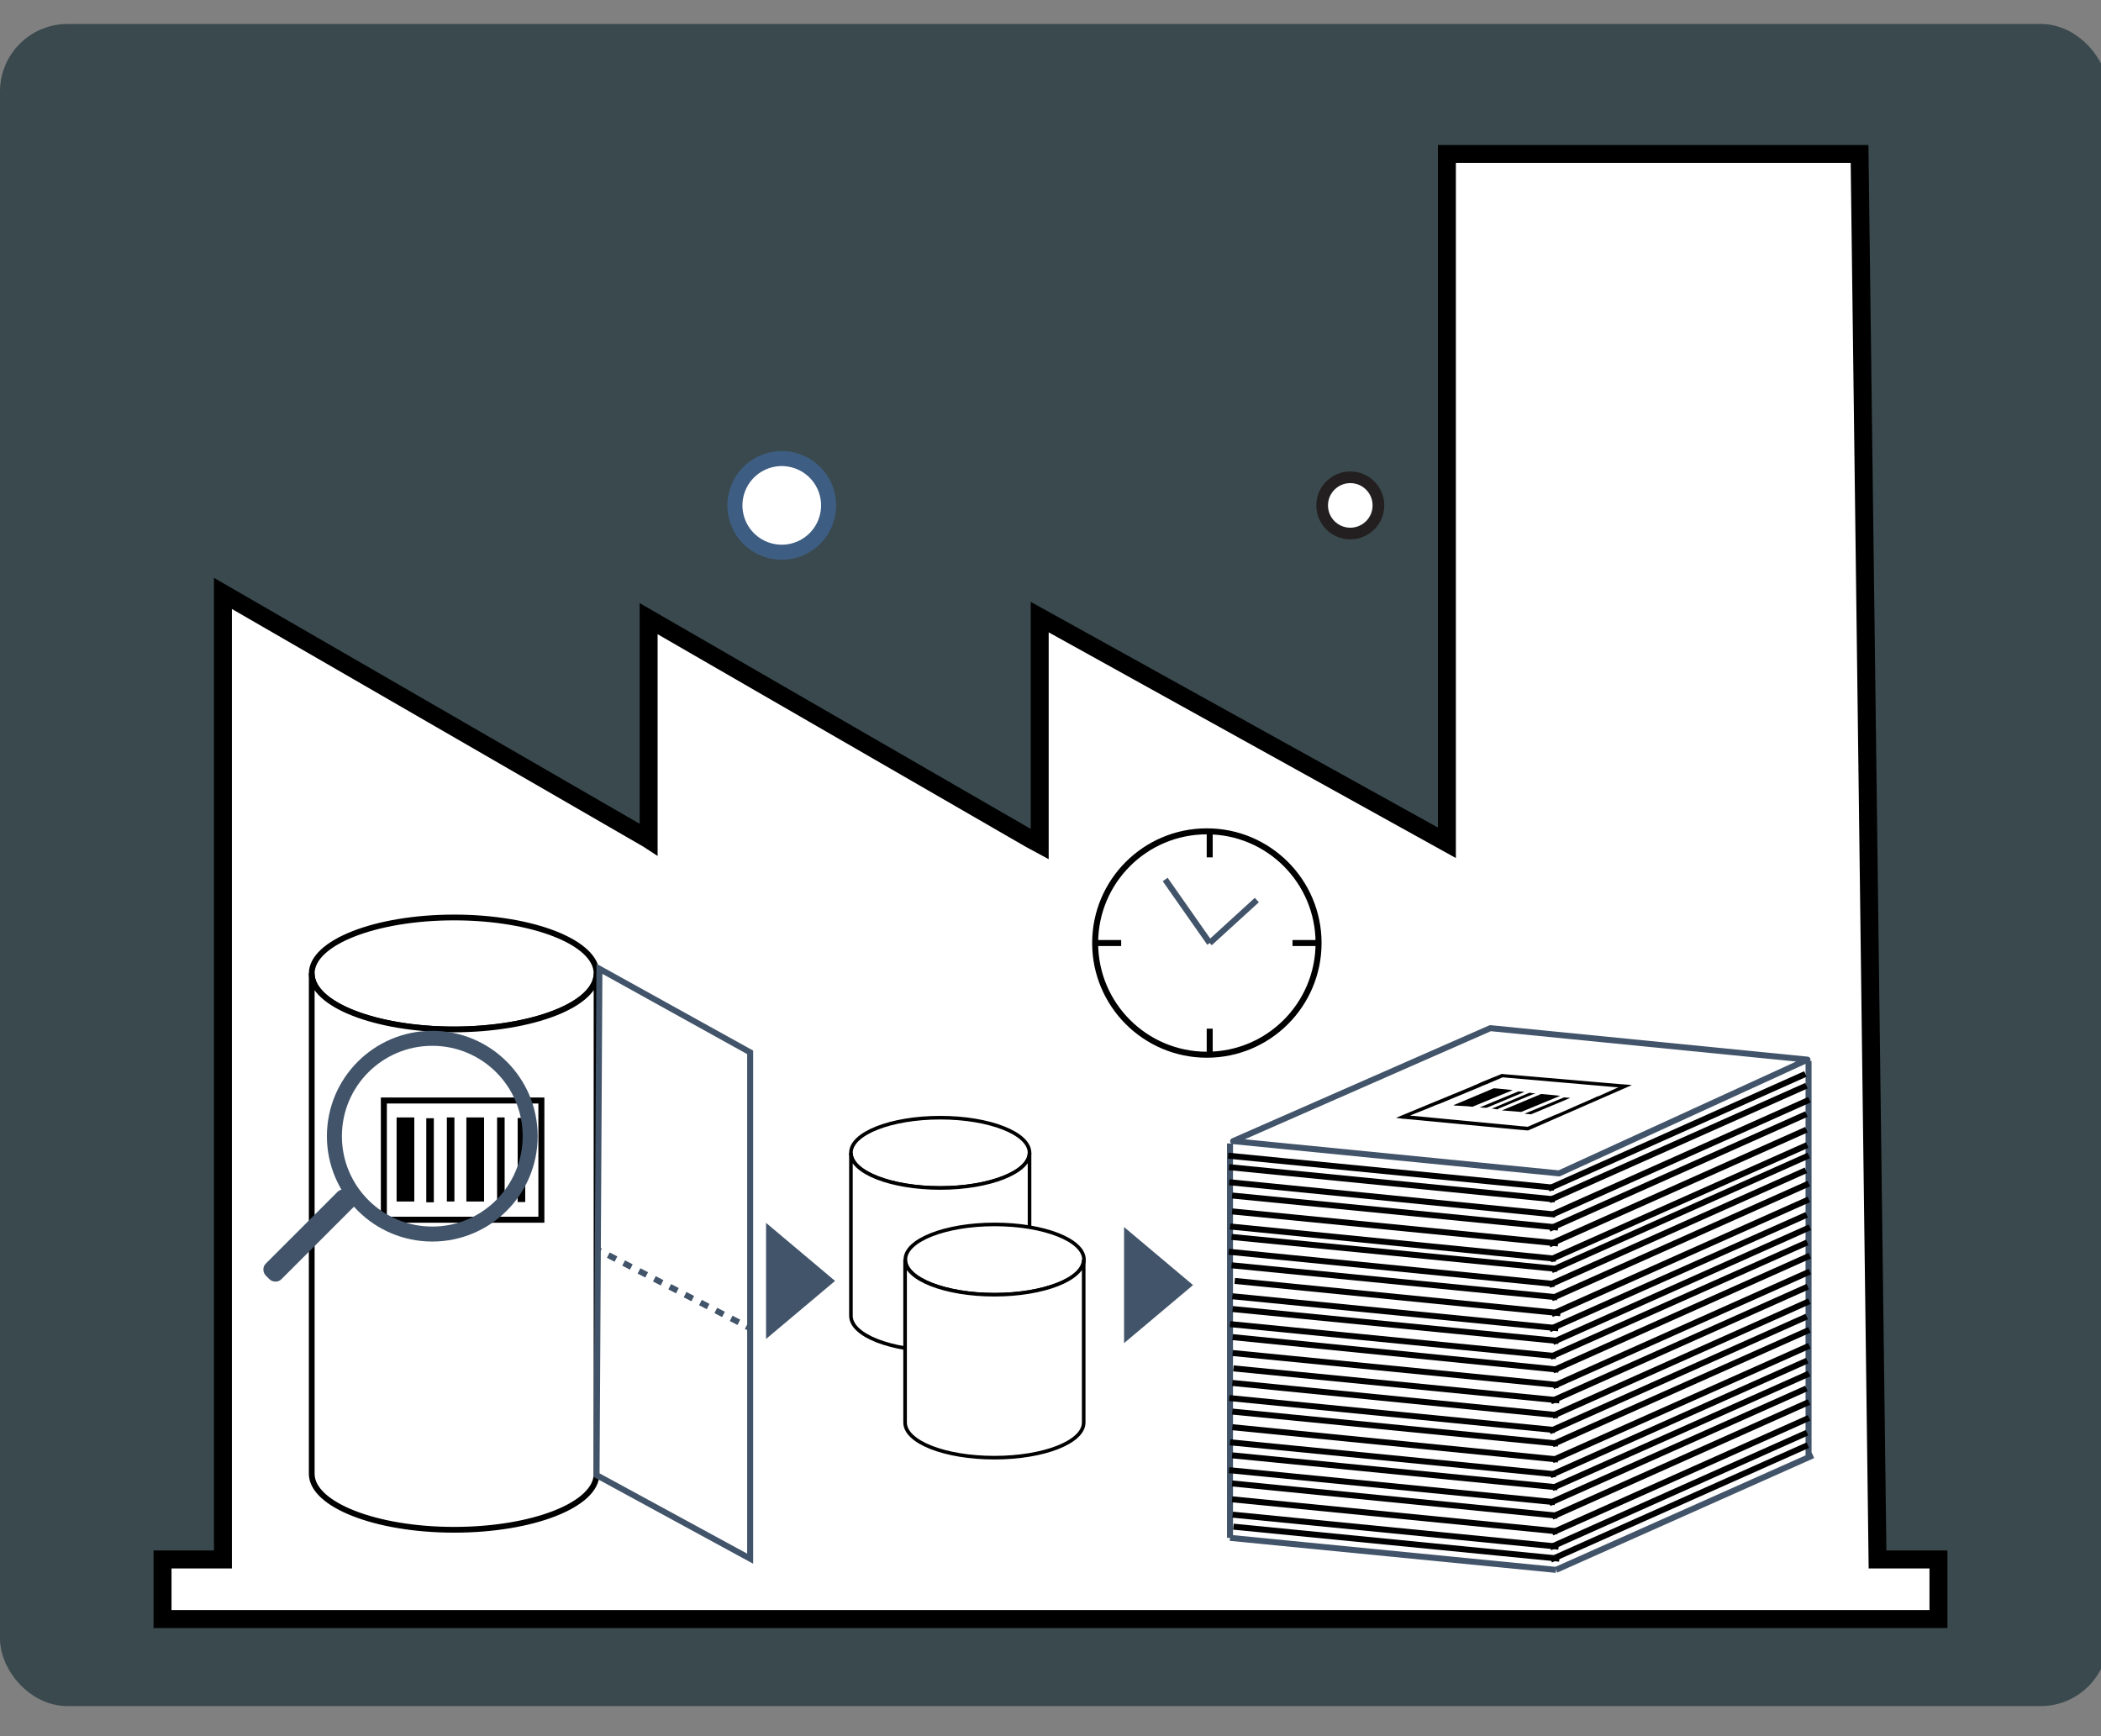 <?xml version="1.0" encoding="UTF-8"?>
<svg id="Layer_1" data-name="Layer 1" xmlns="http://www.w3.org/2000/svg" viewBox="0 0 700.6 579">
  <rect x="0" y="0" width="700.6" height="579" fill="#808080" stroke="none"/>
  <defs>
    <style>
      .cls-1 {
        stroke-width: 1.92px;
      }

      .cls-1, .cls-2, .cls-3, .cls-4, .cls-5, .cls-6, .cls-7, .cls-8, .cls-9 {
        fill: #fff;
      }

      .cls-1, .cls-10, .cls-3, .cls-4, .cls-11, .cls-12, .cls-13, .cls-14, .cls-7, .cls-8, .cls-15, .cls-9 {
        stroke-miterlimit: 10;
      }

      .cls-1, .cls-10, .cls-3, .cls-13, .cls-7, .cls-8 {
        stroke: #000;
      }

      .cls-2 {
        stroke-linecap: square;
        stroke-linejoin: round;
      }

      .cls-2, .cls-10, .cls-4, .cls-11, .cls-14, .cls-8 {
        stroke-width: 2px;
      }

      .cls-2, .cls-4, .cls-11, .cls-12, .cls-14 {
        stroke: #42546a;
      }

      .cls-10, .cls-11, .cls-12, .cls-13, .cls-14 {
        fill: none;
      }

      .cls-3 {
        stroke-width: 1.2px;
      }

      .cls-16, .cls-5, .cls-17 {
        stroke-width: 0px;
      }

      .cls-12 {
        stroke-width: 5px;
      }

      .cls-13 {
        stroke-dasharray: 0 3;
        stroke-width: 1px;
      }

      .cls-14 {
        stroke-dasharray: 0 0 2.88 2.88;
      }

      .cls-6 {
        stroke: #3d5d82;
        stroke-miterlimit: 10;
        stroke-width: 5.03px;
      }

      .cls-7 {
        stroke-width: 5.99px;
      }

      .cls-15 {
        fill: #39494d;
        stroke: #39494d;
        stroke-width: 10px;
      }

      .cls-17 {
        fill: #42546a;
      }

      .cls-9 {
        stroke: #231f20;
        stroke-width: 3.89px;
      }
    </style>
  </defs>
  <rect class="cls-15" x="5" y="13" width="693" height="551" rx="17.5" ry="17.5"/>
  <polygon class="cls-7" points="646.4 520.1 646.4 539.98 54.2 539.98 54.2 520.1 74.34 520.1 74.34 197.91 216.03 279.78 216.29 279.95 216.29 206.33 343.48 279.78 346.7 281.52 346.7 205.81 482.48 281.08 482.48 51.36 620.09 51.36 626.08 520.1 646.4 520.1"/>
  <g>
    <ellipse class="cls-3" cx="313.53" cy="384.48" rx="29.78" ry="11.72"/>
    <path class="cls-3" d="m343.31,384.48v54.35c0,6.51-13.28,11.72-29.78,11.72s-29.78-5.21-29.78-11.72v-54.35c0,6.51,13.37,11.72,29.78,11.72s29.78-5.3,29.78-11.72Z"/>
  </g>
  <g>
    <circle class="cls-8" cx="402.44" cy="314.51" r="37.25"/>
    <line class="cls-10" x1="403.39" y1="343.07" x2="403.39" y2="351.75"/>
    <line class="cls-10" x1="403.39" y1="277.26" x2="403.39" y2="285.94"/>
    <line class="cls-10" x1="365.19" y1="314.51" x2="373.87" y2="314.51"/>
    <line class="cls-10" x1="431" y1="314.51" x2="439.77" y2="314.51"/>
    <line class="cls-11" x1="403.39" y1="314.51" x2="388.54" y2="293.32"/>
    <line class="cls-11" x1="419.1" y1="300.18" x2="403.39" y2="314.51"/>
  </g>
  <line class="cls-11" x1="410.16" y1="512.89" x2="410.16" y2="381.36"/>
  <line class="cls-11" x1="603.08" y1="485.37" x2="603.08" y2="353.84"/>
  <line class="cls-11" x1="518.86" y1="523.57" x2="604.55" y2="485.37"/>
  <line class="cls-11" x1="410.16" y1="512.89" x2="518.86" y2="523.57"/>
  <ellipse class="cls-1" cx="151.44" cy="324.66" rx="47.49" ry="18.67"/>
  <path class="cls-1" d="m198.93,324.66v166.87c0,10.33-21.27,18.67-47.49,18.67s-47.49-8.42-47.49-18.67v-166.87c0,10.33,21.27,18.67,47.49,18.67,26.22-.09,47.49-8.33,47.49-18.67Z"/>
  <path class="cls-13" d="m199.8,411.22h-1.91c0,.26.09.61.09,1.04s0,.61-.09,1.04c-1.39,9.2-22.05,16.67-46.45,16.67s-45.06-7.55-46.45-16.67c0-.26-.09-.61-.09-1.04s0-.61.09-1.04h-1.91c0,.26-.09.61-.09,1.04s0,.61.09,1.04c1.22,10.51,21.97,18.67,48.36,18.67s47.14-8.07,48.36-18.67v-2.08Z"/>
  <g>
    <ellipse class="cls-3" cx="331.68" cy="420.08" rx="29.78" ry="11.72"/>
    <path class="cls-3" d="m361.37,420.08v54.35c0,6.51-13.28,11.72-29.78,11.72s-29.78-5.21-29.78-11.72v-54.35c0,6.51,13.37,11.72,29.78,11.72s29.78-5.21,29.78-11.72Z"/>
  </g>
  <polygon class="cls-4" points="250.15 519.84 198.93 491.97 199.88 323.1 250.15 350.97 250.15 519.84"/>
  <g>
    <line class="cls-11" x1="198.93" y1="416.61" x2="200.23" y2="417.3"/>
    <line class="cls-14" x1="202.84" y1="418.6" x2="247.55" y2="441.61"/>
    <line class="cls-11" x1="248.85" y1="442.31" x2="250.15" y2="443"/>
  </g>
  <rect class="cls-8" x="128" y="367.03" width="52.53" height="39.76"/>
  <rect class="cls-16" x="149.01" y="372.68" width="2.52" height="28.04"/>
  <rect class="cls-16" x="142.15" y="372.94" width="2.52" height="28.04"/>
  <rect class="cls-16" x="155.52" y="372.68" width="5.9" height="28.04"/>
  <rect class="cls-16" x="132.25" y="372.68" width="5.9" height="28.04"/>
  <rect class="cls-16" x="165.76" y="372.68" width="2.52" height="28.04"/>
  <line class="cls-10" x1="409.9" y1="394.29" x2="518.6" y2="405.06"/>
  <line class="cls-10" x1="517.65" y1="405.06" x2="603.34" y2="366.77"/>
  <line class="cls-10" x1="410.86" y1="398.72" x2="519.56" y2="409.4"/>
  <line class="cls-10" x1="516.6" y1="409.84" x2="602.38" y2="371.55"/>
  <line class="cls-10" x1="410.86" y1="404.02" x2="519.56" y2="414.7"/>
  <line class="cls-10" x1="516.6" y1="415.04" x2="602.38" y2="376.76"/>
  <line class="cls-10" x1="410.16" y1="409.05" x2="518.86" y2="419.82"/>
  <line class="cls-10" x1="516.95" y1="420.08" x2="602.64" y2="381.88"/>
  <line class="cls-10" x1="409.82" y1="389.26" x2="518.51" y2="400.02"/>
  <line class="cls-10" x1="516.6" y1="400.29" x2="602.38" y2="362.08"/>
  <line class="cls-10" x1="409.73" y1="417.48" x2="518.43" y2="428.24"/>
  <line class="cls-10" x1="516.52" y1="428.59" x2="602.21" y2="390.3"/>
  <line class="cls-10" x1="410.68" y1="421.99" x2="519.3" y2="432.67"/>
  <line class="cls-10" x1="517.39" y1="433.02" x2="603.16" y2="394.73"/>
  <line class="cls-10" x1="411.73" y1="427.2" x2="520.34" y2="437.97"/>
  <line class="cls-10" x1="517.39" y1="438.31" x2="603.16" y2="400.02"/>
  <line class="cls-10" x1="410.94" y1="432.32" x2="519.64" y2="443"/>
  <line class="cls-10" x1="516.69" y1="443.35" x2="602.47" y2="405.15"/>
  <line class="cls-10" x1="410.68" y1="412.53" x2="519.3" y2="423.21"/>
  <line class="cls-10" x1="517.39" y1="423.64" x2="603.16" y2="385.35"/>
  <line class="cls-10" x1="410.16" y1="441.61" x2="518.86" y2="452.29"/>
  <line class="cls-10" x1="516.95" y1="452.55" x2="602.64" y2="414.35"/>
  <line class="cls-10" x1="411.03" y1="445.95" x2="519.73" y2="456.81"/>
  <line class="cls-10" x1="517.82" y1="457.07" x2="603.51" y2="418.78"/>
  <line class="cls-10" x1="411.03" y1="451.25" x2="519.73" y2="461.93"/>
  <line class="cls-10" x1="517.82" y1="462.36" x2="603.51" y2="424.07"/>
  <line class="cls-10" x1="411.29" y1="456.37" x2="519.99" y2="467.05"/>
  <line class="cls-10" x1="517.12" y1="467.4" x2="602.82" y2="429.11"/>
  <line class="cls-10" x1="411.03" y1="436.58" x2="519.73" y2="447.25"/>
  <line class="cls-10" x1="517.82" y1="447.6" x2="603.51" y2="409.31"/>
  <line class="cls-10" x1="409.9" y1="466.27" x2="518.6" y2="476.95"/>
  <line class="cls-10" x1="516.69" y1="477.38" x2="602.47" y2="439.09"/>
  <line class="cls-10" x1="410.94" y1="470.78" x2="519.56" y2="481.46"/>
  <line class="cls-10" x1="517.65" y1="481.72" x2="603.34" y2="443.52"/>
  <line class="cls-10" x1="410.94" y1="475.99" x2="519.56" y2="486.76"/>
  <line class="cls-10" x1="517.65" y1="487.02" x2="603.34" y2="448.82"/>
  <line class="cls-10" x1="410.16" y1="481.03" x2="518.86" y2="491.71"/>
  <line class="cls-10" x1="516.95" y1="492.05" x2="602.64" y2="453.77"/>
  <line class="cls-10" x1="410.94" y1="461.23" x2="519.56" y2="472"/>
  <line class="cls-10" x1="517.65" y1="472.26" x2="603.34" y2="433.97"/>
  <line class="cls-10" x1="409.82" y1="490.32" x2="518.51" y2="501"/>
  <line class="cls-10" x1="516.6" y1="501.34" x2="602.38" y2="463.06"/>
  <line class="cls-10" x1="410.86" y1="494.75" x2="519.38" y2="505.51"/>
  <line class="cls-10" x1="517.56" y1="505.86" x2="603.25" y2="467.57"/>
  <line class="cls-10" x1="410.86" y1="500.04" x2="519.38" y2="510.72"/>
  <line class="cls-10" x1="517.56" y1="511.15" x2="603.25" y2="472.87"/>
  <line class="cls-10" x1="411.03" y1="505.16" x2="519.73" y2="515.84"/>
  <line class="cls-10" x1="516.86" y1="516.1" x2="602.56" y2="477.82"/>
  <line class="cls-10" x1="410.86" y1="485.37" x2="519.38" y2="496.05"/>
  <line class="cls-10" x1="517.56" y1="496.31" x2="603.25" y2="458.11"/>
  <line class="cls-10" x1="411.29" y1="509.16" x2="519.99" y2="519.84"/>
  <line class="cls-10" x1="517.12" y1="520.18" x2="602.82" y2="481.98"/>
  <line class="cls-10" x1="409.55" y1="385.44" x2="518.25" y2="396.12"/>
  <line class="cls-10" x1="516.34" y1="396.47" x2="602.03" y2="358.18"/>
  <rect class="cls-16" x="172.62" y="372.85" width="2.52" height="28.04"/>
  <polygon class="cls-2" points="411.2 380.58 519.9 391.34 602.73 353.4 496.98 342.9 411.2 380.58"/>
  <g>
    <circle class="cls-12" cx="144.15" cy="378.93" r="32.64"/>
    <path class="cls-17" d="m89.8,426.59l-1.13-1.13c-1.13-1.13-1.13-3.04,0-4.08l23.88-23.88c1.13-1.13,3.04-1.13,4.08,0l1.13,1.13c1.13,1.13,1.13,3.04,0,4.08l-23.88,23.88c-1.04,1.13-2.95,1.13-4.08,0Z"/>
  </g>
  <g>
    <path class="cls-5" d="m507.66,371.11h0l-1.91-.17-.61-.09h0l-.69.26,1.04.09,2.43.17-.26-.26Zm-6.6-.43l-4.08-.43h0l-.69.26,6.08.52.69-.26-2-.09Zm6.6.43h0l-1.91-.17-.61-.09h0l-.69.26,1.04.09,2.43.17-.26-.26Zm-6.6-.43l-4.08-.43h0l-.69.26,6.08.52.69-.26-2-.09Zm6.6.43h0l-1.91-.17-.61-.09h0l-.69.26,1.04.09,2.43.17-.26-.26Zm-6.6-.43l-4.08-.43h0l-.69.26,6.08.52.69-.26-2-.09Zm6.6.43h0l-1.91-.17-.61-.09h0l-.69.26,1.04.09,2.43.17-.26-.26Zm-6.6-.43l-4.08-.43h0l-.69.26,6.08.52.69-.26-2-.09Zm6.6.43h0l-1.91-.17-.61-.09h0l-.69.26,1.04.09,2.43.17-.26-.26Zm-6.6-.43l-4.08-.43h0l-.69.26,6.08.52.69-.26-2-.09Zm20.66-7.21l.17.43-.26.09h-.09.17l2.43.17h.09l1.13-.52-3.65-.17Zm-14.06,7.64h0l-1.91-.17-.61-.09h0l-.69.26,1.04.09,2.43.17-.26-.26Zm-6.6-.43l-4.08-.43h0l-.69.26,6.08.52.69-.26-2-.09Zm20.66-7.21l.17.43-.26.09h-.09.17l2.43.17h.09l1.13-.52-3.65-.17Zm-14.06,7.64h0l-1.91-.17-.61-.09h0l-.69.26,1.04.09,2.43.17-.26-.26Zm-6.6-.43l-4.08-.43h0l-.69.26,6.08.52.69-.26-2-.09Zm20.66-7.21l.17.43-.26.09h-.09.17l2.43.17h.09l1.13-.52-3.65-.17Zm-9.72-.35l.17.61h0v.09l-1.04.43,1.04.09,5.04.52h0l1.13-.52h.09l1.04-.43-7.47-.78Zm16.58.96l-3.39-.26-1.13.52h-.09l1.22.09,3.39.26h.26l-.26-.61Zm-20.92,7.03h0l-1.91-.17-.61-.09h0l-.69.26,1.04.09,2.43.17-.26-.26Zm-6.6-.43l-4.08-.43h0l-.69.26,6.08.52.69-.26-2-.09Zm20.66-7.21l.17.43-.26.09h-.09.17l2.43.17h.09l1.13-.52-3.65-.17Zm-9.72-.35l.17.61h0v.09l-1.04.43,1.04.09,5.04.52h0l1.13-.52h.09l1.04-.43-7.47-.78Zm16.58.96l-3.39-.26-1.13.52h-.09l1.22.09,3.39.26h.26l-.26-.61Zm-20.92,7.03h0l-1.91-.17-.61-.09h0l-.69.26,1.04.09,2.43.17-.26-.26Zm-6.6-.43l-4.08-.43h0l-.69.26,6.08.52.69-.26-2-.09Zm20.66-7.21l.17.43-.26.09h-.09.17l2.43.17h.09l1.13-.52-3.65-.17Zm-9.72-.35l.17.61h0v.09l-1.04.43,1.04.09,5.04.52h0l1.13-.52h.09l1.04-.43-7.47-.78Zm16.58.96l-3.39-.26-1.13.52h-.09l1.22.09,3.39.26h.26l-.26-.61Zm-20.92,7.03h0l-1.91-.17-.61-.09h0l-.69.26,1.04.09,2.43.17-.26-.26Zm-6.6-.43l-4.08-.43h0l-.69.26,6.08.52.69-.26-2-.09Zm20.66-7.21l.17.43-.26.09h-.09.17l2.43.17h.09l1.13-.52-3.65-.17Zm-9.72-.35l.17.61h0v.09l-1.04.43,1.04.09,5.04.52h0l1.13-.52h.09l1.04-.43-7.47-.78Zm16.58.96l-3.39-.26-1.13.52h-.09l1.22.09,3.39.26h.26l-.26-.61Zm-20.92,7.03h0l-1.91-.17-.61-.09h0l-.69.26,1.04.09,2.43.17-.26-.26Zm0,0h0l-1.91-.17-.61-.09h0l-.69.26,1.04.09,2.43.17-.26-.26Zm-6.6-.43l-4.08-.43h0l-.69.26,6.08.52.69-.26-2-.09Zm20.66-7.21l.17.43-.26.09h-.09.17l2.43.17h.09l1.13-.52-3.65-.17Zm-9.72-.35l.17.61h0v.09l-1.04.43,1.04.09,5.04.52h0l1.13-.52h.09l1.04-.43-7.47-.78Zm16.58.96l-3.39-.26-1.13.52h-.09l1.22.09,3.39.26h.26l-.26-.61Zm-33.86,5.99l-1.91-.17-3.13-.17-.69.26,5.12.43h.17l.69-.26h-.26v-.09Zm6.34.61l-4.08-.43h0l-.69.26,6.08.52.69-.26-2-.09Zm6.6.43h0l-1.91-.17-.61-.09h0l-.69.26,1.04.09,2.43.17-.26-.26Zm0,0h0l-1.91-.17-.61-.09h0l-.69.26,1.04.09,2.43.17-.26-.26Zm-10.68-.87h0l-.69.26,6.08.52.69-.26-1.91-.17-4.17-.35Zm-4.17-.35l-3.13-.17-.69.26,5.12.43h.17l.69-.26h-.17l-2-.26Zm28.91-6.42l.17.43-.26.09h-.09.17l2.43.17h.09l1.13-.52-3.65-.17Zm-9.46.17h0l-1.04.52,1.04.09,5.04.52h0l1.13-.52h.09l1.04-.43-7.38-.69.09.52Zm16.32.43l-3.39-.26-1.13.52h-.09l1.22.09,3.39.26h.26l-.26-.61Zm12.85-1.82h0l-1.22-.09h-.09l-1.13-.09-38.03-3.3-5.3,2.17-1.13.52h-.09l-1.13.43h-.09l-1.13.52-13.37,5.56-.43.17-1.22.52-9.38,3.91h.26l.69.09,1.22.09,36.38,3.47,1.22.09.69.09.52.09.69.09h0l11.2-4.86,12.07-5.3,9.12-3.99-.35-.17Zm-12.24,3.13l-1.04.43-5.12-.52-1.22-.09,1.13-.52h.09l1.13-.43,1.22.09,3.39.26h.26l.17.78h0Zm-28.13-5.99l36.9,3.21-1.22.52-3.47,1.48-4.69-.43-3.39-.26-3.47-.26.17.43-.26.09h-.26l-1.04.43h0l-1.13.52h0l-.87-.09-1.22-.09,1.13-.52h.09l1.04-.43-7.38-.69.17.61h0v.09l-1.04.43-.87-.09-1.22-.09,1.13-.52h.09l1.04-.43-6.16-.61h-.26l.17.61h.09l-1.13.52-5.12-.52-1.22-.09,1.13-.52h.09l1.04-.43h.09l1.13-.52-3.21-.26h0l-1.22-.09,4.34-2Zm7.64,16.32l-1.22-.09-36.29-3.47,7.12-2.87.43-.17,5.47.52-.17-.52-.09-.17v-.09l.52-.17,4.51.43,1.91.17,3.13.26,1.91.17h.17l1.91.17h0l4.17.43,1.91.17h.17l1.91.17h0l.61.09,1.91.17h0l4.51.43,1.91.17,2,.17,1.22.09.69.09-.69.26-9.03,3.91h0l-.61-.35Zm8.6-3.65l-1.22-.09-2-.17h0l-.69.26,3.21.26.69-.26Zm-9.64-.96l-1.91-.17-.61-.09h0l-.69.26,1.04.09,2.43.17-.26-.26h0Zm-10.68-.87h0l-.69.26,6.08.52.69-.26-1.91-.17-4.17-.35Zm-4.17-.35l-3.13-.17-.69.26,5.12.43h.17l.69-.26h-.17l-2-.26Zm35.77-5.82l-3.39-.26-1.13.52h-.09l1.22.09,3.39.26h.26l-.26-.61Zm-16.58-.96l.17.61h0v.09l-1.04.43,1.04.09,5.04.52h0l1.13-.52h.09l1.04-.43-7.47-.78Zm9.72.35l.17.43-.26.09h-.09.17l2.43.17h.09l1.13-.52-3.65-.17Zm-20.66,7.21l-4.08-.43h0l-.69.26,6.08.52.69-.26-2-.09Zm6.6.43h0l-1.91-.17-.61-.09h0l-.69.26,1.04.09,2.43.17-.26-.26Zm0,0h0l-1.91-.17-.61-.09h0l-.69.26,1.04.09,2.43.17-.26-.26Zm-6.6-.43l-4.08-.43h0l-.69.26,6.08.52.69-.26-2-.09Zm27.52-6.6l-3.39-.26-1.13.52h-.09l1.22.09,3.39.26h.26l-.26-.61Zm-16.58-.96l.17.61h0v.09l-1.04.43,1.04.09,5.04.52h0l1.13-.52h.09l1.04-.43-7.47-.78Zm9.72.35l.17.43-.26.09h-.09.17l2.43.17h.09l1.13-.52-3.65-.17Zm-20.66,7.21l-4.08-.43h0l-.69.26,6.08.52.69-.26-2-.09Zm6.6.43h0l-1.91-.17-.61-.09h0l-.69.26,1.04.09,2.43.17-.26-.26Zm20.92-7.03l-3.39-.26-1.13.52h-.09l1.22.09,3.39.26h.26l-.26-.61Zm-16.58-.96l.17.61h0v.09l-1.04.43,1.04.09,5.04.52h0l1.13-.52h.09l1.04-.43-7.47-.78Zm9.72.35l.17.43-.26.09h-.09.17l2.43.17h.09l1.13-.52-3.65-.17Zm-20.66,7.21l-4.08-.43h0l-.69.26,6.08.52.69-.26-2-.09Zm6.6.43h0l-1.91-.17-.61-.09h0l-.69.26,1.04.09,2.43.17-.26-.26Zm20.92-7.03l-3.39-.26-1.13.52h-.09l1.22.09,3.39.26h.26l-.26-.61Zm-16.58-.96l.17.61h0v.09l-1.04.43,1.04.09,5.04.52h0l1.13-.52h.09l1.04-.43-7.47-.78Zm9.72.35l.17.43-.26.09h-.09.17l2.43.17h.09l1.13-.52-3.65-.17Zm-14.06,7.64h0l-1.91-.17-.61-.09h0l-.69.26,1.04.09,2.43.17-.26-.26Zm-6.6-.43l-4.08-.43h0l-.69.26,6.08.52.69-.26-2-.09Zm27.52-6.6l-3.39-.26-1.13.52h-.09l1.22.09,3.39.26h.26l-.26-.61Zm-16.58-.96l.17.61h0v.09l-1.04.43,1.04.09,5.04.52h0l1.13-.52h.09l1.04-.43-7.47-.78Zm9.72.35l.17.43-.26.09h-.09.17l2.43.17h.09l1.13-.52-3.65-.17Zm-14.06,7.64h0l-1.91-.17-.61-.09h0l-.69.26,1.04.09,2.43.17-.26-.26Zm-6.6-.43l-4.08-.43h0l-.69.26,6.08.52.69-.26-2-.09Zm27.52-6.6l-3.39-.26-1.13.52h-.09l1.22.09,3.39.26h.26l-.26-.61Zm-6.86-.61l.17.43-.26.09h-.09.17l2.43.17h.09l1.13-.52-3.65-.17Zm-14.06,7.64h0l-1.91-.17-.61-.09h0l-.69.26,1.04.09,2.43.17-.26-.26Zm-6.6-.43l-4.08-.43h0l-.69.26,6.08.52.69-.26-2-.09Zm20.66-7.21l.17.43-.26.09h-.09.17l2.43.17h.09l1.13-.52-3.65-.17Zm-14.06,7.64h0l-1.91-.17-.61-.09h0l-.69.26,1.04.09,2.43.17-.26-.26Zm-6.6-.43l-4.08-.43h0l-.69.26,6.08.52.69-.26-2-.09Zm6.6.43h0l-1.91-.17-.61-.09h0l-.69.26,1.04.09,2.43.17-.26-.26Zm-6.6-.43l-4.08-.43h0l-.69.26,6.08.52.69-.26-2-.09Zm6.6.43h0l-1.91-.17-.61-.09h0l-.69.26,1.04.09,2.43.17-.26-.26Zm-6.6-.43l-4.08-.43h0l-.69.26,6.08.52.69-.26-2-.09Zm6.6.43h0l-1.91-.17-.61-.09h0l-.69.26,1.04.09,2.43.17-.26-.26Zm-6.6-.43l-4.08-.43h0l-.69.26,6.08.52.69-.26-2-.09Zm6.6.43h0l-1.91-.17-.61-.09h0l-.69.26,1.04.09,2.43.17-.26-.26Zm-6.6-.43l-4.08-.43h0l-.69.26,6.08.52.69-.26-2-.09Z"/>
    <path class="cls-16" d="m543.69,361.82l-1.22-.09h-.09l-1.13-.09h0l-1.22-.09-38.46-3.3-.69-.09h-.09l-6.42,2.6-1.13.52-1.13.52h-.09l-1.13.52-13.89,5.73-11.55,4.78h.26l.69.09.61.09.61.09,1.22.09,36.38,3.47,1.22.09.69.09h.52l.69.09,1.22.09h0l34.55-15.11-.43-.09Zm-12.07,4.34l-12.07,5.3-.43.17-.69.26-9.03,3.91h0l-.69-.09-1.22-.09-36.29-3.47-1.04-.09,7.12-2.87,1.22-.52.43-.17.78-.26.43-.17,13.37-5.56,1.13-.52h.09l1.04-.43h.09l1.13-.52,4.08-1.74,36.9,3.21,1.22.09h.52l-6.77,3.04h-.26l-1.04.52Z"/>
  </g>
  <polygon class="cls-16" points="504.45 363.56 491.43 368.94 491.08 369.12 489.17 368.94 484.65 368.68 485.09 368.42 498.11 362.95 499.33 363.04 504.45 363.56"/>
  <polygon class="cls-16" points="508.36 364.17 495.94 369.38 495.51 369.46 495.51 369.46 493.77 369.38 493.51 369.29 493.94 369.12 506.36 363.99 507.4 364.08 508.36 364.17"/>
  <polygon class="cls-16" points="523.64 366.16 510.96 371.46 510.53 371.63 510.53 371.63 508.62 371.46 508.44 371.46 508.7 371.29 521.55 365.99 521.55 365.99 522.68 366.08 523.64 366.16"/>
  <polygon class="cls-16" points="520.25 365.47 507.66 370.68 507.23 370.85 505.32 370.68 500.8 370.33 501.24 370.16 513.91 364.86 515.13 364.95 520.25 365.47"/>
  <polygon class="cls-16" points="512 364.6 499.76 369.72 499.33 369.99 499.33 369.99 497.42 369.72 497.24 369.72 497.68 369.64 510.01 364.43 511.13 364.6 512 364.6"/>
  <circle class="cls-9" cx="450.27" cy="168.56" r="9.38"/>
  <circle class="cls-6" cx="260.68" cy="168.54" r="15.63" transform="translate(12.76 355.35) rotate(-69.88)"/>
  <polygon class="cls-17" points="278.46 427.2 255.45 407.84 255.45 446.56 278.46 427.2"/>
  <polygon class="cls-17" points="397.83 428.59 374.83 409.23 374.83 447.95 397.83 428.59"/>
</svg>